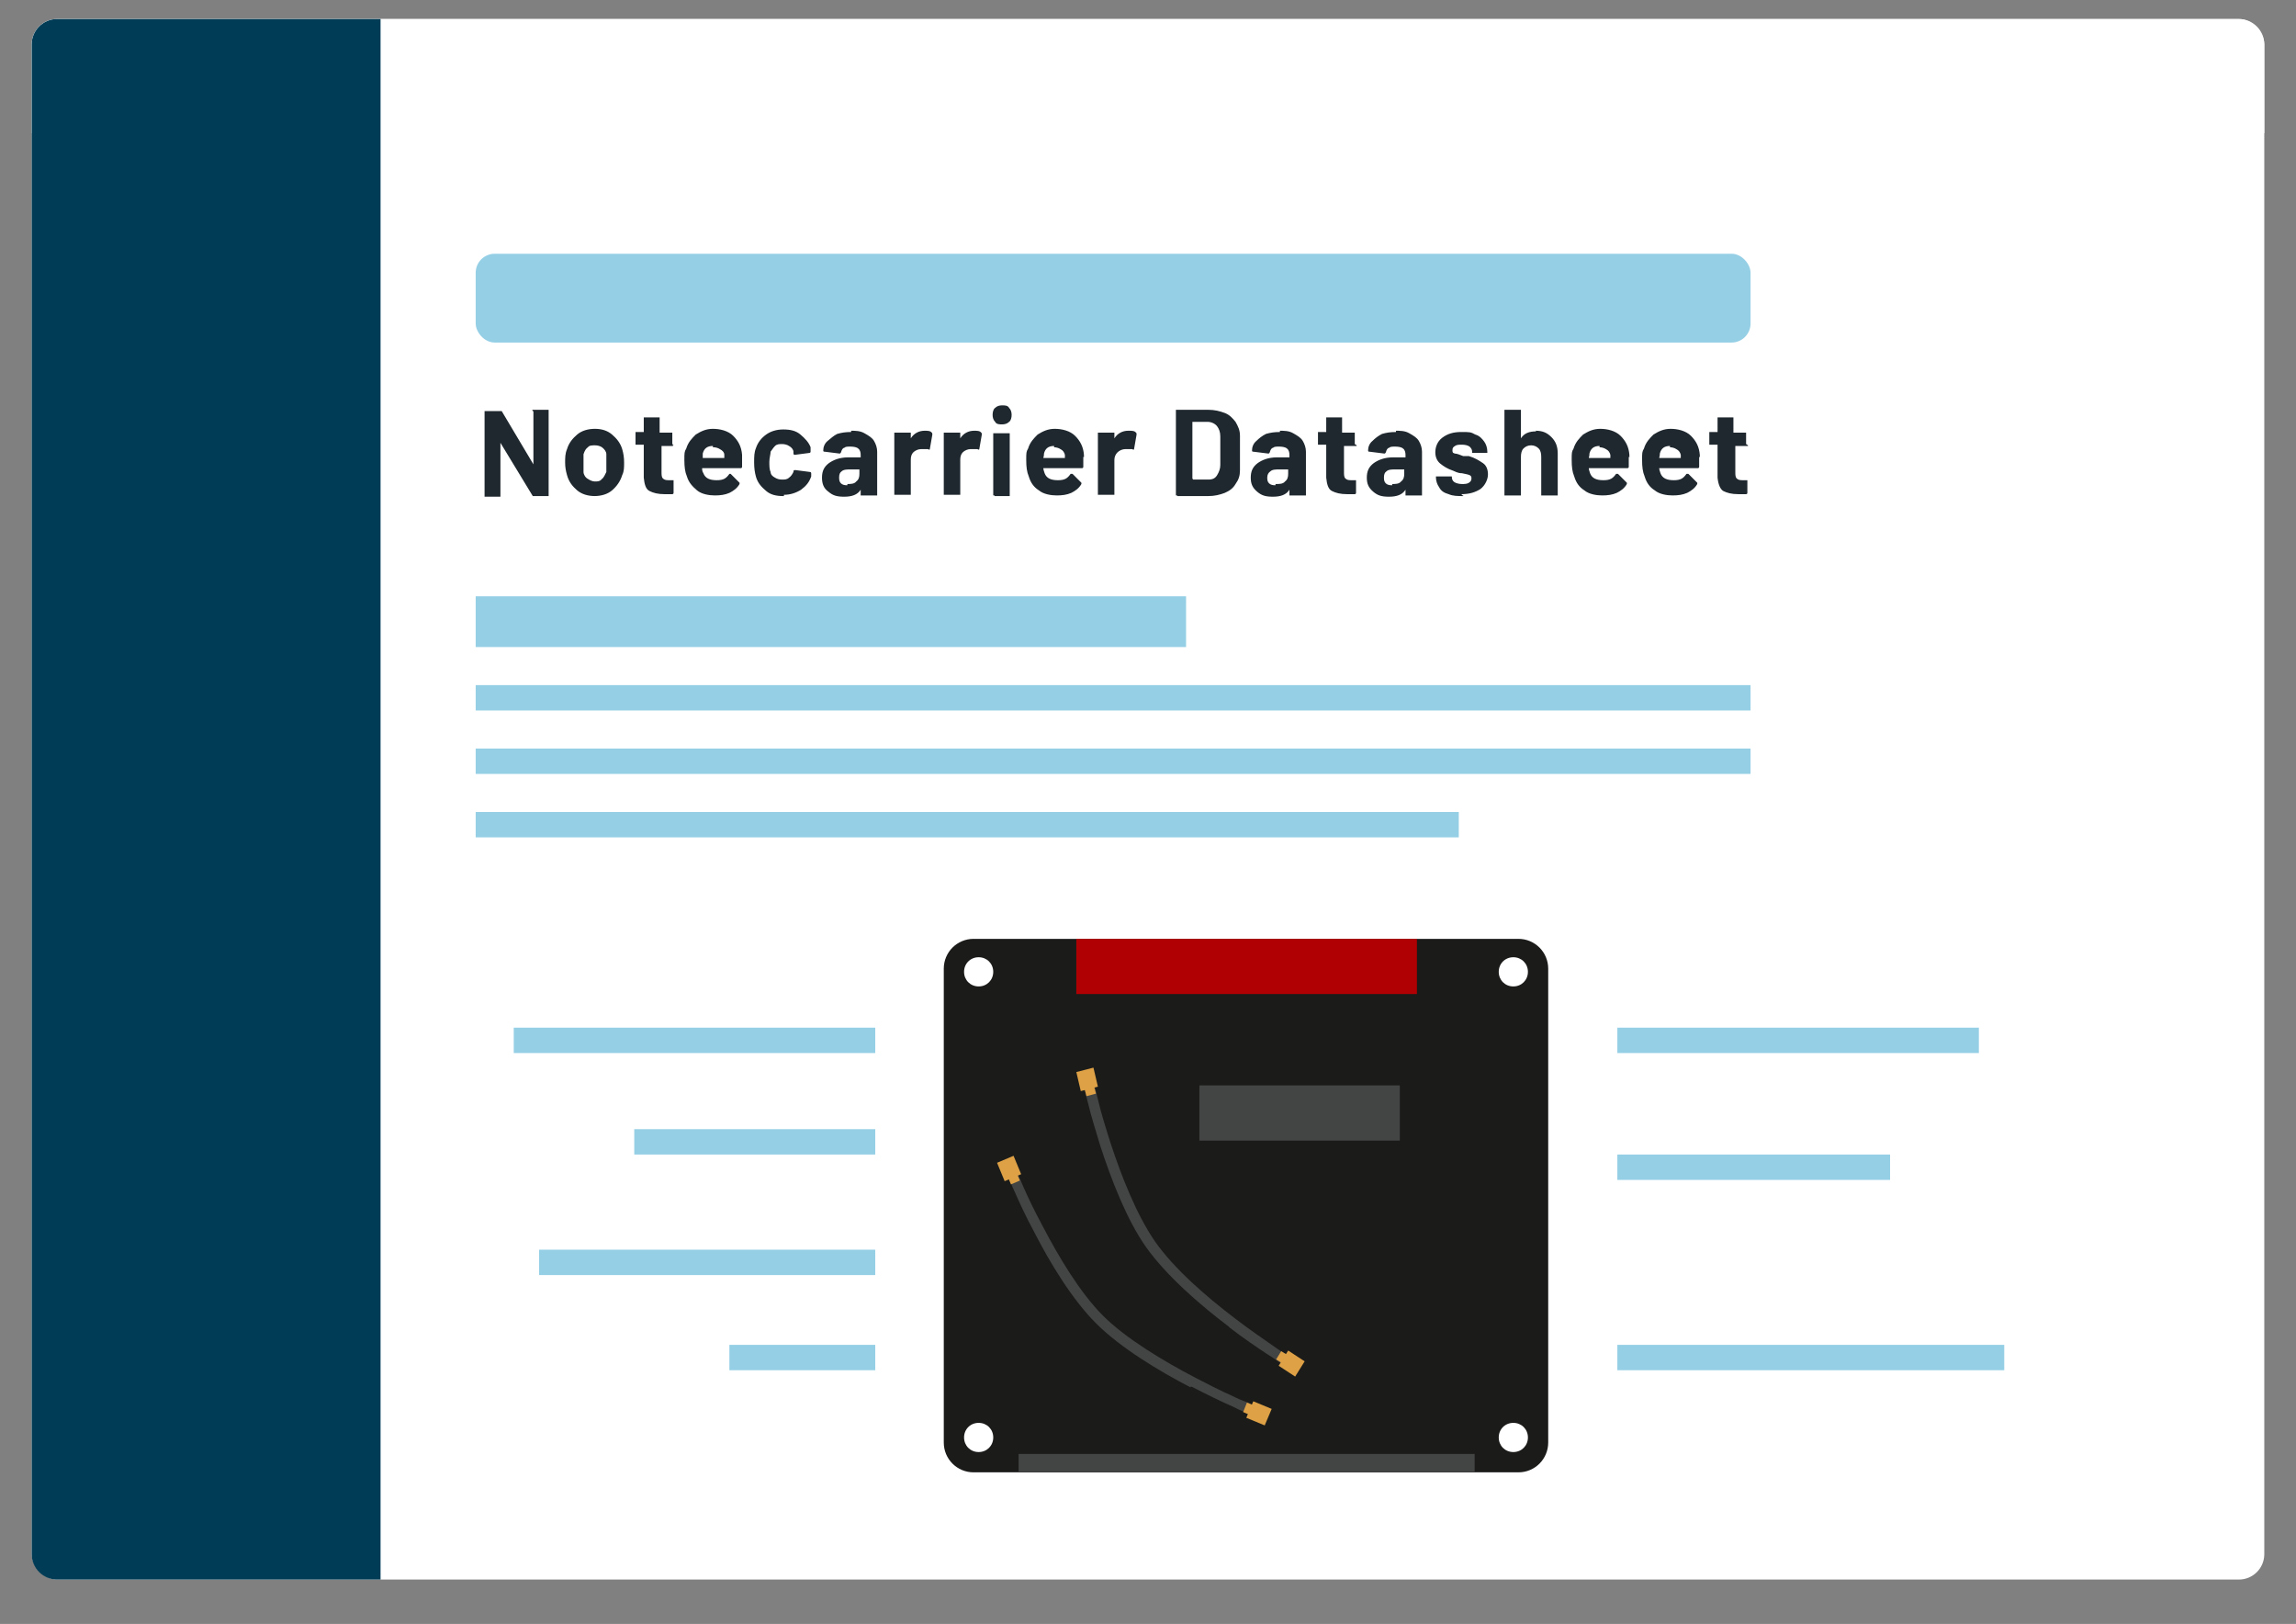 <?xml version="1.0" encoding="UTF-8"?>
<svg id="Layer_1" xmlns="http://www.w3.org/2000/svg" version="1.1" viewBox="0 0 362 256">
  <rect x="0" y="0" width="362" height="256" fill="#808080" stroke="none"/>
  <!-- Generator: Adobe Illustrator 29.6.1, SVG Export Plug-In . SVG Version: 2.1.1 Build 9)  -->
  <defs>
    <style>
      .st0 {
        fill: #b00004;
      }

      .st1 {
        fill: #dea146;
      }

      .st2 {
        fill: #1f282e;
      }

      .st3, .st4 {
        fill: #434444;
      }

      .st3, .st5 {
        fill-rule: evenodd;
      }

      .st6 {
        fill: #fff;
      }

      .st5 {
        fill: #1b1c1a;
      }

      .st7 {
        fill: #95cfe6;
      }

      .st8 {
        fill: #003c56;
      }
    </style>
  </defs>
  <g>
    <rect class="st6" x="5" y="3" width="352" height="246" rx="4" ry="4"/>
    <path class="st2" d="M83.9,64.6h0c0,0,0,0,.2,0h2.4v13.6c0,0,0,0,0,0h-2.2c0,0-.2,0-.3,0l-5.1-8.4h0v8.5c0,0,0,0,0,0h-2.5v-13.5h0c0,0,0,0,.2,0h2.2c0,0,.2,0,.3,0l5,8.4h0v-8.3h0ZM93.8,78.2c-1.1,0-2.1-.3-2.8-.9s-1.3-1.3-1.6-2.4c-.2-.7-.3-1.3-.3-2s0-1.4.3-2.1c.3-1,.9-1.7,1.6-2.3s1.7-.9,2.8-.9,2,.3,2.7.9,1.3,1.3,1.6,2.3c.2.7.3,1.3.3,2.1s0,1.4-.3,2c-.3,1-.9,1.8-1.6,2.4s-1.7.9-2.8.9h.1ZM93.8,75.9c.4,0,.8,0,1.1-.4.3-.2.5-.7.7-1.1,0-.4,0-.9,0-1.4s0-1,0-1.4-.3-.8-.7-1.1c-.3-.2-.7-.3-1.1-.3s-.9,0-1.1.3c-.3.2-.5.5-.7,1.1,0,.3,0,.8,0,1.4s0,1.1,0,1.4c0,.4.3.9.7,1.1.3.2.7.4,1.1.4ZM106.1,70.1v.2c0,0,0,0,0,0h-1.8v4.1c0,.4,0,.8.2,1s.4.3.9.3h.8v2c0,0,0,.2-.2.2h-1.2c-1.1,0-1.8-.2-2.4-.5s-.8-1.1-.9-2.1v-5.2h-1.3v-2h0c0,0,0,0,.2,0h1.1v-2.3h0c0,0,0,0,.2,0h2.3v2.4h2v1.8l.3.2h0ZM117,72v1.6c0,0,0,.2-.2.2h-6.1c0,.2,0,.5.2.8.3.8,1,1.1,2.1,1.1s1.5-.3,2-1c0,0,0,0,.2,0h0l1.4,1.4v.2h0c-.4.7-1,1.1-1.6,1.4-.7.3-1.4.4-2.3.4s-2.1-.2-2.8-.8-1.3-1.2-1.6-2.2c-.3-.7-.4-1.5-.4-2.6s0-1.3.3-1.8c.3-1,.9-1.6,1.5-2.2.8-.5,1.6-.9,2.7-.9s2.4.3,3.2,1.1,1.3,1.7,1.4,3v.4ZM112.4,70.3c-.9,0-1.4.4-1.6,1.2,0,.2,0,.3,0,.7h3.4v-.5c0-.4-.3-.7-.7-.9-.3-.2-.7-.3-1.1-.3h0v-.2ZM123.5,78.2c-1.1,0-2-.2-2.7-.8s-1.3-1.2-1.6-2.2c-.2-.7-.3-1.4-.3-2.3s0-1.6.3-2.3c.3-.9.9-1.6,1.6-2.1s1.6-.8,2.7-.8,2,.2,2.7.8,1.3,1.2,1.6,2c0,.3,0,.5,0,.7h0c0,0,0,.2-.2.2l-2.3.3h0c0,0-.2,0-.2-.2v-.3c0-.3-.3-.7-.7-.9-.3-.2-.7-.3-1.1-.3s-.8,0-1.1.3-.4.5-.7.9c0,.4-.2,1-.2,1.6s0,1.2.2,1.6c0,.4.3.7.7.9.3.2.7.3,1.1.3s.8,0,1.1-.3c.3-.2.5-.5.7-.9h0c0-.2,0-.3.3-.3l2.3.3c0,0,.2,0,.2.2s0,.3,0,.5c-.3.9-.8,1.5-1.6,2.1-.8.5-1.7.8-2.7.8h0v.2ZM134,67.9c.9,0,1.6,0,2.3.4s1.2.7,1.5,1.2.5,1.1.5,1.7v6.9h-2.6v-.9h0c-.5.8-1.4,1.1-2.6,1.1s-1.8-.2-2.5-.8c-.7-.5-1-1.2-1-2.2s.3-1.7,1.1-2.3c.7-.5,1.7-.9,3-.9h2v-.4c0-.4-.1-.8-.4-1-.2-.2-.7-.3-1.2-.3s-.8,0-1,.2c-.2,0-.4.3-.5.7,0,0-.1.2-.2.2l-2.4-.3c-.1,0-.2,0-.2-.2,0-.5.2-1.1.7-1.5s.9-.8,1.5-1.1c.7-.2,1.3-.3,2.2-.3v-.2h-.2ZM133.6,76.3c.5,0,1.1,0,1.4-.4.4-.3.5-.7.5-1.2v-.7h-1.4c-.5,0-1.1,0-1.4.3-.3.2-.4.5-.4,1s.1.7.3.9c.2.2.5.3,1,.3v-.2h0ZM145.8,67.9c.4,0,.9,0,1.1.3,0,0,.1,0,.1.3l-.4,2.3c0,0,0,.2-.3,0h-1.1c-.4,0-.9.2-1.2.5s-.4.7-.4,1.2v5.5h-2.6v-9.8h0c0,0,.1,0,.2,0h2.4v.9h0c.5-.8,1.3-1.2,2.2-1.2h.1-.1ZM153.6,67.9c.4,0,.9,0,1.1.3,0,0,.1,0,.1.3l-.4,2.3c0,0,0,.2-.3,0h-1.1c-.4,0-.9.2-1.2.5s-.4.7-.4,1.2v5.5h-2.6v-9.8h0c0,0,.1,0,.2,0h2.4v.9h0c.5-.8,1.3-1.2,2.2-1.2h.1-.1ZM158,66.9c-.4,0-.9,0-1.1-.4-.3-.3-.4-.7-.4-1.1s.1-.9.4-1.1c.3-.3.7-.4,1.1-.4s.9,0,1.1.4c.3.3.4.7.4,1.1s-.1.9-.4,1.1c-.3.3-.7.4-1.1.4ZM156.8,78.1h-.2v-9.8h0c0,0,.1,0,.2,0h2.4v9.9h-2.4ZM170.8,72v1.6c0,0,0,.2-.2.2h-6.1c0,.2.1.5.2.8.3.8,1,1.1,2.1,1.1s1.5-.3,2-1c0,0,.1,0,.2,0h.1l1.4,1.4v.2h0c-.4.7-1,1.1-1.6,1.4-.7.3-1.4.4-2.3.4s-2.1-.2-2.8-.8c-.8-.5-1.3-1.2-1.6-2.2-.3-.7-.4-1.5-.4-2.6s0-1.3.3-1.8c.3-1,.9-1.6,1.5-2.2.8-.5,1.6-.9,2.7-.9s2.4.3,3.2,1.1,1.3,1.7,1.4,3v.4ZM166.2,70.3c-.9,0-1.4.4-1.6,1.2,0,.2,0,.3-.1.7h3.4v-.5c-.1-.4-.3-.7-.7-.9-.3-.2-.7-.3-1.1-.3h.1v-.2ZM178,67.9c.4,0,.9,0,1.1.3,0,0,.1,0,.1.3l-.4,2.3c0,0,0,.2-.3,0h-1.1c-.4,0-.9.2-1.2.5s-.5.7-.5,1.2v5.5h-2.6v-9.8h0c0,0,.1,0,.2,0h2.4v.9h0c.5-.8,1.3-1.2,2.2-1.2h.2,0ZM185.6,78.1h-.2v-13.5h0c0,0,.1,0,.2,0h4.9c1,0,1.8.2,2.6.5s1.3.9,1.7,1.4c.4.7.7,1.3.7,2.2v5.4c0,.9-.2,1.5-.7,2.2-.4.7-1,1.1-1.7,1.4-.8.3-1.6.5-2.6.5h-4.9ZM188.1,75.6h2.4c.7,0,1.1-.2,1.4-.7s.5-1,.5-1.6v-4.5c0-.7-.2-1.2-.5-1.6s-.9-.7-1.5-.7h-2.4v9h.1ZM201.6,67.9c.9,0,1.6,0,2.3.4s1.2.7,1.5,1.2.5,1.1.5,1.7v6.9h-2.6v-.9h0c-.5.8-1.4,1.1-2.6,1.1s-1.8-.2-2.5-.8-1-1.2-1-2.2.3-1.7,1.1-2.3c.7-.5,1.7-.9,3-.9h2v-.4c0-.4-.1-.8-.4-1-.2-.2-.7-.3-1.2-.3s-.8,0-1,.2c-.2,0-.4.3-.5.7,0,0-.1.2-.2.2l-2.4-.3c-.1,0-.2,0-.2-.2,0-.5.2-1.1.7-1.5.4-.4.9-.8,1.5-1.1.7-.2,1.3-.3,2.2-.3v-.2h-.2ZM201.2,76.3c.5,0,1.1,0,1.4-.4.4-.3.5-.7.5-1.2v-.7h-1.4c-.5,0-1.1,0-1.4.3-.3.2-.5.5-.5,1s.1.7.3.9c.2.2.5.3,1,.3v-.2h0ZM213.9,70.1v.2h-2v4.1c0,.4,0,.8.2,1s.4.3.9.3h.8v2c0,0,0,.2-.2.2h-1.2c-1.1,0-1.8-.2-2.4-.5s-.8-1.1-.9-2.1v-5.2h-1.3v-2h0c0,0,.1,0,.2,0h1.1v-2.3h0c0,0,.1,0,.2,0h2.3v2.4h2v1.8l.3.2h0ZM219.9,67.9c.9,0,1.6,0,2.3.4s1.2.7,1.5,1.2.5,1.1.5,1.7v6.9h-2.6v-.9h0c-.5.8-1.4,1.1-2.6,1.1s-1.8-.2-2.5-.8-1-1.2-1-2.2.3-1.7,1.1-2.3c.7-.5,1.7-.9,3-.9h2v-.4c0-.4-.1-.8-.4-1-.2-.2-.7-.3-1.2-.3s-.8,0-1,.2c-.2,0-.4.3-.5.7,0,0-.1.2-.2.2l-2.4-.3c-.1,0-.2,0-.2-.2,0-.5.2-1.1.7-1.5.4-.4.9-.8,1.5-1.1.7-.2,1.3-.3,2.2-.3v-.2h-.2ZM219.5,76.3c.5,0,1.1,0,1.4-.4.4-.3.5-.7.5-1.2v-.7h-1.4c-.5,0-1.1,0-1.4.3-.3.2-.4.5-.4,1s.1.7.3.9c.2.2.5.3,1,.3v-.2h0ZM230.7,78.2c-.9,0-1.6,0-2.3-.3-.7-.2-1.2-.5-1.5-1.1-.3-.4-.5-1-.5-1.5v-.2h0c0,0,.1,0,.2,0h2.3c0,.4.1.7.4.9.3.2.8.3,1.2.3s.8,0,1.1-.2.4-.4.4-.7-.1-.4-.3-.5-.7-.2-1.2-.3c-.7,0-1.1-.3-1.4-.4-.9-.3-1.5-.7-2-1.1s-.8-1-.8-1.8.3-1.7,1.1-2.3,1.7-.9,3-.9,1.5,0,2.2.4c.7.2,1.1.7,1.4,1.1s.5,1,.5,1.6,0,0,0,.2h-2.4v-.2c0-.3-.1-.5-.4-.8-.3-.2-.7-.3-1.2-.3s-.8,0-1.1.2-.4.3-.4.7.1.4.4.5c.3,0,.8.2,1.3.4.1,0,.3,0,.4,0,.2,0,.3,0,.5,0,1,.3,1.6.7,2.2,1.1s.8,1.1.8,1.8-.4,1.7-1.2,2.3c-.8.5-1.7.8-3,.8l.2.2h.1ZM242.1,67.9c1.1,0,1.8.3,2.5,1s1,1.5,1,2.6v6.6h-2.6v-6.1c0-.5-.1-1-.4-1.3-.3-.3-.7-.5-1.2-.5s-.9.2-1.2.5-.4.8-.4,1.3v6.1h-2.6v-13.5h0c0,0,.1,0,.2,0h2.4v4.5h0c.5-.8,1.3-1.1,2.4-1.1h0ZM256.8,72v1.6c0,0,0,.2-.2.2h-6.1c0,.2.1.5.2.8.3.8,1,1.1,2.1,1.1s1.5-.3,2-1c0,0,.1,0,.2,0h.1l1.4,1.4v.2h0c-.4.7-1,1.1-1.6,1.4-.7.3-1.4.4-2.3.4s-2.1-.2-2.8-.8c-.8-.5-1.3-1.2-1.6-2.2-.3-.7-.4-1.5-.4-2.6s0-1.3.3-1.8c.3-1,.9-1.6,1.5-2.2.8-.5,1.6-.9,2.7-.9s2.4.3,3.2,1.1,1.3,1.7,1.4,3v.4ZM252.2,70.3c-.9,0-1.4.4-1.6,1.2,0,.2,0,.3-.1.7h3.4v-.5c-.1-.4-.3-.7-.7-.9-.3-.2-.7-.3-1.1-.3h.1v-.2ZM267.9,72v1.6c0,0,0,.2-.2.2h-6.1c0,.2.1.5.2.8.3.8,1,1.1,2.1,1.1s1.5-.3,2-1c0,0,.1,0,.2,0h.1l1.4,1.4v.2h0c-.4.7-1,1.1-1.6,1.4-.7.3-1.4.4-2.3.4s-2.1-.2-2.8-.8c-.8-.5-1.3-1.2-1.6-2.2-.3-.7-.4-1.5-.4-2.6s0-1.3.3-1.8c.3-1,.9-1.6,1.5-2.2.8-.5,1.6-.9,2.7-.9s2.4.3,3.2,1.1,1.3,1.7,1.4,3v.4ZM263.3,70.3c-.9,0-1.4.4-1.6,1.2,0,.2,0,.3-.1.7h3.4v-.5c-.1-.4-.3-.7-.7-.9-.3-.2-.7-.3-1.1-.3h.1v-.2ZM275.6,70.1v.2h-2v4.1c0,.4,0,.8.2,1s.4.3.9.3h.8v2c0,0,0,.2-.2.2h-1.2c-1.1,0-1.8-.2-2.4-.5-.5-.3-.8-1.1-.9-2.1v-5.2h-1.3v-2h0c0,0,.1,0,.2,0h1.1v-2.3h0c0,0,.1,0,.2,0h2.3v2.4h2v1.8l.3.2h0Z"/>
    <path class="st6" d="M5,7c0-2.2,1.8-4,4-4h344c2.2,0,4,1.8,4,4v14H5V7Z"/>
    <path class="st8" d="M5,7c0-2.2,1.8-4,4-4h51v246H9c-2.2,0-4-1.8-4-4V7Z"/>
    <rect class="st7" x="75" y="108" width="201" height="4"/>
    <rect class="st7" x="75" y="94" width="112" height="8"/>
    <rect class="st7" x="75" y="118" width="201" height="4"/>
    <rect class="st7" x="75" y="128" width="155" height="4"/>
    <rect class="st7" x="255" y="162" width="57" height="4"/>
    <rect class="st7" x="255" y="182" width="43" height="4"/>
    <rect class="st7" x="255" y="212" width="61" height="4"/>
    <rect class="st7" x="81" y="162" width="57" height="4"/>
    <rect class="st7" x="100" y="178" width="38" height="4"/>
    <rect class="st7" x="115" y="212" width="23" height="4"/>
    <rect class="st7" x="85" y="197" width="53" height="4"/>
    <rect class="st7" x="75" y="40" width="201" height="14" rx="3" ry="3"/>
  </g>
  <path class="st5" d="M148.8,152.7c0-2.6,2.1-4.7,4.7-4.7h85.9c2.6,0,4.7,2.1,4.7,4.7v74.7c0,2.6-2.1,4.7-4.7,4.7h-85.9c-2.6,0-4.7-2.1-4.7-4.7v-74.7ZM156.6,153.2c0,1.3-1,2.3-2.3,2.3s-2.3-1-2.3-2.3,1-2.3,2.3-2.3,2.3,1,2.3,2.3ZM238.6,155.5c1.3,0,2.3-1,2.3-2.3s-1-2.3-2.3-2.3-2.3,1-2.3,2.3,1,2.3,2.3,2.3ZM156.6,226.6c0,1.3-1,2.3-2.3,2.3s-2.3-1-2.3-2.3,1-2.3,2.3-2.3,2.3,1,2.3,2.3ZM238.6,228.9c1.3,0,2.3-1,2.3-2.3s-1-2.3-2.3-2.3-2.3,1-2.3,2.3,1,2.3,2.3,2.3Z"/>
  <path class="st0" d="M169.7,148h53.7v8.7h-53.7v-8.7Z"/>
  <path class="st4" d="M189.1,171.1h31.6v8.7h-31.6v-8.7Z"/>
  <path class="st4" d="M160.6,229.2h71.9v2.8h-71.9v-2.8Z"/>
  <path class="st3" d="M193.7,209.1c-4.5-3.4-9.8-8-13-12.5-3.1-4.4-5.5-10.7-7.2-15.9-.8-2.6-1.5-4.9-1.9-6.6-.2-.8-.4-1.5-.5-2,0-.2-.1-.4-.1-.5h0c0-.1.8-.3.8-.3l.8-.2h0c0,.2,0,.4.1.6.1.5.3,1.1.5,2,.4,1.7,1.1,4,1.9,6.5,1.7,5.2,4.1,11.3,7,15.5,3,4.3,8.2,8.8,12.7,12.2,2.2,1.7,4.3,3.1,5.7,4.1s1.3.9,1.8,1.2c.2.1.4.2.5.3h.1v.2l-.4.5c-.3.5-.4.7-.4.7h-.1c-.1,0-.3-.2-.5-.3-.4-.3-1-.7-1.8-1.2-1.5-1-3.6-2.4-5.8-4.1l-.2-.2h0Z"/>
  <path class="st1" d="M169.7,169l2.7-.7.7,3-2.7.7-.7-3Z"/>
  <path class="st1" d="M170.9,171.3l1.5-.4.4,1.5-1.5.4-.4-1.5Z"/>
  <path class="st1" d="M205.7,214.6l-1.5,2.4-2.6-1.7,1.5-2.4,2.6,1.7Z"/>
  <path class="st1" d="M203.3,213.8l-.8,1.3-1.3-.8.8-1.3,1.3.8Z"/>
  <path class="st3" d="M187.7,218.7c-5-2.6-11-6.2-14.9-10.1-3.8-3.8-7.3-9.6-9.8-14.5-1.3-2.4-2.3-4.6-3-6.2-.4-.8-.6-1.4-.8-1.9,0-.2-.2-.4-.2-.5h0c0-.1.7-.4.7-.4l.7-.3h0c0,.2.1.4.2.6.2.4.5,1.1.8,1.8.7,1.6,1.7,3.7,3,6.1,2.5,4.8,5.9,10.5,9.5,14.1s9.6,7.2,14.6,9.8,4.7,2.3,6.3,3.1c.8.4,1.5.6,1.9.8.2,0,.4.2.5.2h.1v.2l-.2.6c-.2.5-.3.7-.3.7h-.1c-.1,0-.3-.1-.5-.2-.5-.2-1.1-.5-1.9-.9-1.6-.7-3.9-1.8-6.4-3.1h-.2Z"/>
  <path class="st1" d="M157.2,183.3l2.6-1.1,1.2,2.9-2.6,1.1-1.2-2.9Z"/>
  <path class="st1" d="M158.8,185.3l1.4-.6.6,1.4-1.4.6-.6-1.4Z"/>
  <path class="st1" d="M200.5,222.1l-1.1,2.6-2.9-1.2,1.1-2.6,2.9,1.2Z"/>
  <path class="st1" d="M198,221.7l-.6,1.5-1.4-.6.6-1.5,1.4.6Z"/>
</svg>
